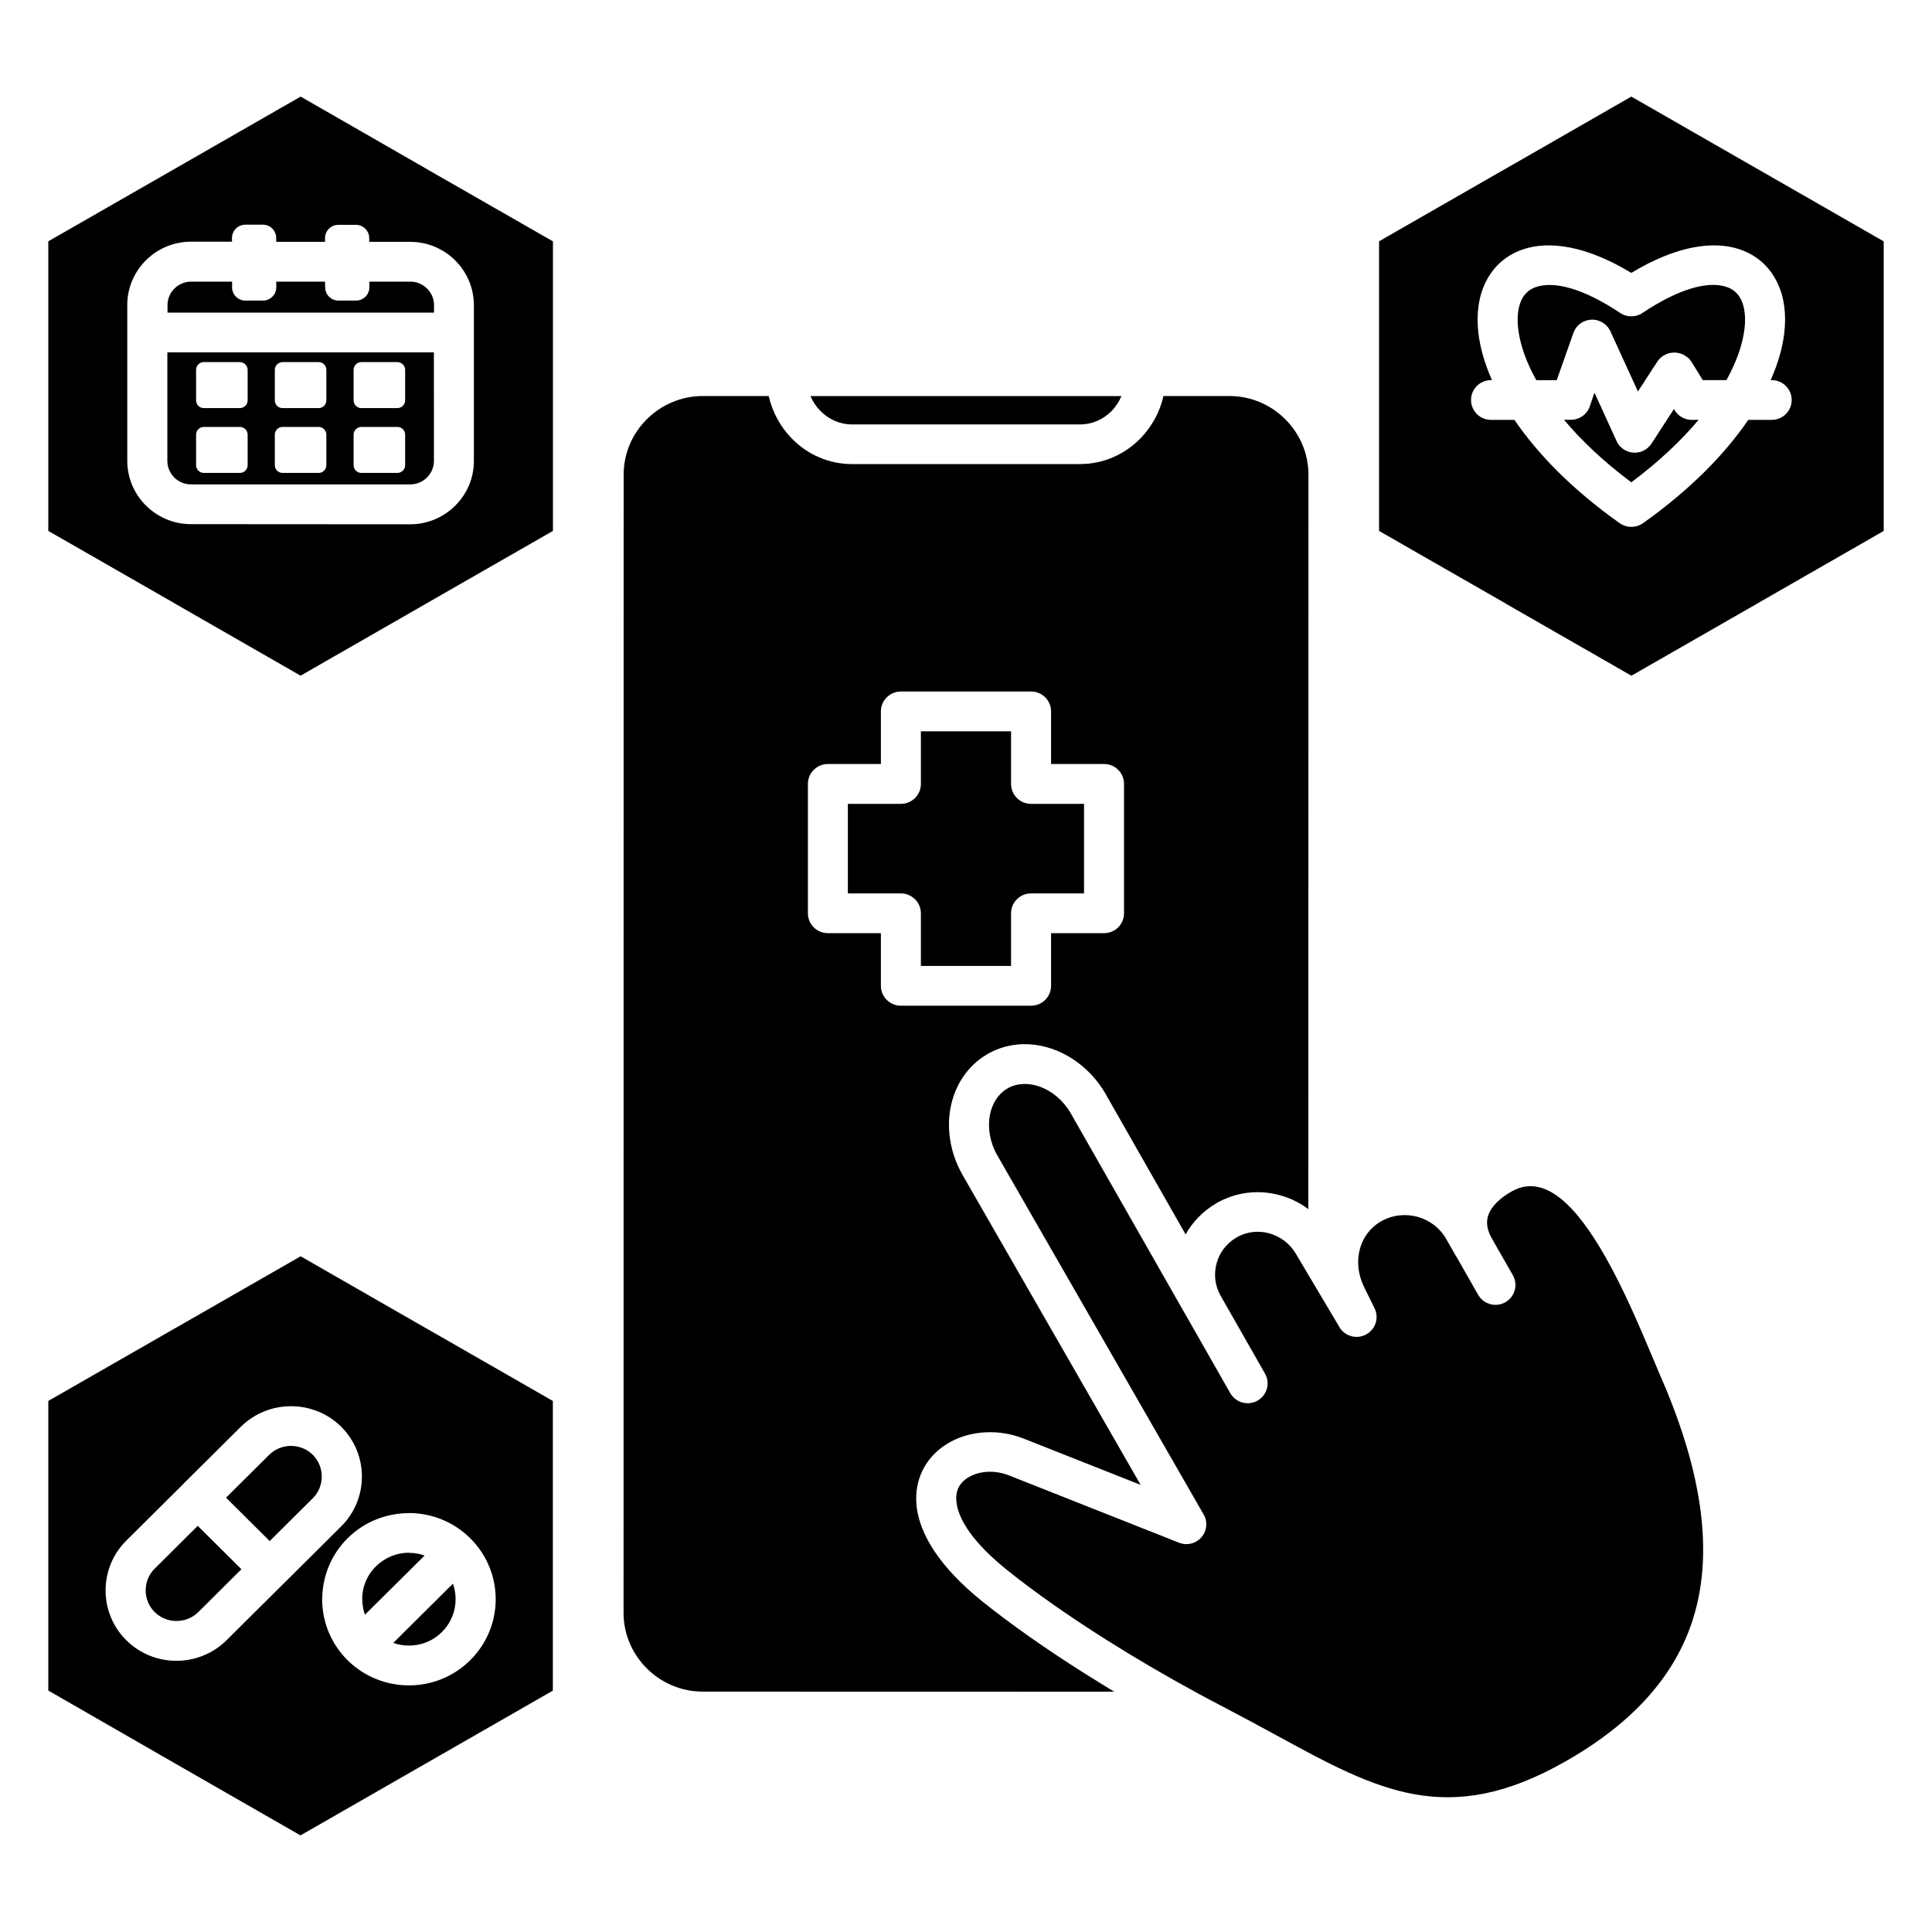 <svg width="40" height="40" viewBox="0 0 40 40" fill="none" xmlns="http://www.w3.org/2000/svg">
<path fill-rule="evenodd" clip-rule="evenodd" d="M20.933 15.141H19.066V16.231C19.066 16.458 18.88 16.643 18.652 16.643H17.554V18.497H18.652C18.88 18.497 19.066 18.682 19.066 18.909V19.999H20.933V18.909C20.933 18.682 21.118 18.497 21.347 18.497H22.444V16.643H21.347C21.118 16.643 20.933 16.458 20.933 16.231V15.141ZM18.652 14.317H21.347C21.577 14.317 21.761 14.501 21.761 14.728V15.818H22.858C23.087 15.818 23.272 16.003 23.272 16.23V18.909C23.272 19.136 23.087 19.32 22.858 19.32H21.761V20.41C21.761 20.639 21.575 20.822 21.347 20.822H18.652C18.422 20.822 18.238 20.637 18.238 20.41V19.32H17.14C16.912 19.32 16.727 19.136 16.727 18.909V16.23C16.727 16.003 16.912 15.818 17.14 15.818H18.238V14.728C18.238 14.501 18.424 14.317 18.652 14.317ZM23.218 8.201H16.78C16.828 8.314 16.896 8.415 16.98 8.502C17.15 8.678 17.383 8.787 17.639 8.787H22.364C22.619 8.787 22.852 8.678 23.022 8.502C23.103 8.415 23.171 8.313 23.218 8.201ZM27.088 25.034C26.911 24.9 26.709 24.802 26.498 24.746C26.088 24.632 25.637 24.669 25.234 24.884C25.212 24.894 25.19 24.907 25.169 24.921C24.9 25.08 24.69 25.302 24.547 25.557L22.895 22.658V22.656C22.638 22.207 22.244 21.886 21.818 21.728C21.38 21.567 20.906 21.578 20.492 21.797C20.468 21.808 20.446 21.821 20.425 21.835C20.024 22.075 19.769 22.475 19.681 22.929C19.596 23.372 19.67 23.871 19.926 24.32L19.929 24.327L23.616 30.743L21.195 29.785C20.689 29.585 20.133 29.618 19.71 29.836C19.471 29.96 19.269 30.141 19.136 30.376C19.003 30.611 18.941 30.891 18.98 31.208C19.049 31.761 19.44 32.436 20.348 33.164C20.934 33.633 21.656 34.142 22.462 34.65C22.66 34.774 22.863 34.9 23.069 35.025L14.549 35.023C14.098 35.023 13.689 34.839 13.393 34.544C13.096 34.249 12.91 33.841 12.91 33.395L12.912 9.827C12.912 9.38 13.096 8.973 13.394 8.678C13.691 8.384 14.1 8.199 14.55 8.199H15.915C15.991 8.532 16.156 8.831 16.381 9.066C16.703 9.402 17.147 9.608 17.639 9.608H22.364C22.854 9.608 23.3 9.4 23.622 9.066C23.848 8.83 24.013 8.532 24.088 8.199H25.452C25.902 8.199 26.312 8.382 26.608 8.678C26.905 8.973 27.09 9.38 27.09 9.827L27.088 25.034ZM8.983 7.295H3.465V9.544C3.465 9.676 3.52 9.797 3.608 9.886C3.696 9.974 3.818 10.029 3.952 10.029H8.496C8.629 10.029 8.751 9.974 8.84 9.886C8.929 9.797 8.984 9.676 8.984 9.544L8.983 7.295ZM8.835 3.499V3.5L11.448 4.997V10.992L8.835 12.49C8.828 12.495 8.82 12.5 8.812 12.504L6.223 13.989L3.611 12.49V12.489L1 10.992V4.996L3.611 3.499L6.225 2L8.835 3.499ZM36.66 7.87H36.681C36.91 7.87 37.095 8.054 37.095 8.281C37.095 8.51 36.91 8.693 36.681 8.693H36.196C35.718 9.394 35.001 10.134 34.015 10.833C33.864 10.938 33.667 10.93 33.526 10.826C32.544 10.13 31.831 9.392 31.355 8.693H30.87C30.641 8.693 30.456 8.508 30.456 8.281C30.456 8.054 30.641 7.87 30.87 7.87H30.89C30.736 7.523 30.644 7.196 30.609 6.899C30.562 6.494 30.614 6.135 30.759 5.842C30.916 5.522 31.174 5.287 31.523 5.166C32.073 4.974 32.851 5.09 33.775 5.65C34.7 5.09 35.476 4.974 36.028 5.166C36.377 5.287 36.635 5.52 36.792 5.842C36.937 6.133 36.989 6.494 36.941 6.899C36.906 7.196 36.814 7.523 36.66 7.87ZM35.254 7.87H35.744C35.959 7.482 36.081 7.121 36.118 6.806C36.147 6.561 36.121 6.356 36.047 6.203C35.986 6.078 35.886 5.988 35.755 5.943C35.39 5.815 34.795 5.954 34.012 6.475C33.877 6.57 33.691 6.576 33.545 6.48C32.759 5.955 32.162 5.817 31.796 5.944C31.664 5.99 31.564 6.08 31.504 6.204C31.43 6.357 31.404 6.562 31.433 6.808C31.469 7.122 31.591 7.484 31.808 7.872H32.23L32.354 7.522L32.575 6.895C32.649 6.68 32.886 6.567 33.101 6.641C33.212 6.68 33.296 6.761 33.342 6.86L33.912 8.106L33.94 8.061L34.307 7.497C34.321 7.473 34.337 7.452 34.356 7.432L34.372 7.416L34.38 7.41C34.408 7.383 34.44 7.361 34.475 7.345L34.483 7.342L34.487 7.339L34.489 7.337L34.497 7.334L34.499 7.333C34.545 7.312 34.594 7.303 34.643 7.3H34.686C34.735 7.303 34.782 7.312 34.83 7.333L34.832 7.334L34.84 7.337L34.843 7.339L34.847 7.342L34.855 7.345C34.889 7.363 34.92 7.385 34.951 7.41L34.959 7.416L34.974 7.432C34.993 7.452 35.009 7.474 35.024 7.497L35.254 7.87ZM35.028 8.694C34.873 8.694 34.736 8.609 34.665 8.481L34.657 8.469L34.635 8.504L34.564 8.612L34.199 9.175C34.156 9.243 34.094 9.301 34.015 9.336C33.807 9.429 33.561 9.337 33.468 9.129L33.012 8.13L32.924 8.384C32.878 8.56 32.716 8.691 32.522 8.691H32.381C32.738 9.117 33.198 9.555 33.775 9.986C34.351 9.555 34.813 9.115 35.169 8.691L35.028 8.694ZM36.388 3.499L33.775 2L31.163 3.499V3.497L31.161 3.499L28.552 4.996V10.992L31.165 12.49V12.492L33.777 13.99L36.365 12.506C36.373 12.501 36.381 12.496 36.388 12.492L39 10.993V4.997L36.413 3.513C36.404 3.508 36.396 3.503 36.388 3.499ZM8.791 32.206C8.686 32.168 8.577 32.15 8.466 32.15L8.467 32.147C8.221 32.147 7.974 32.242 7.784 32.429C7.593 32.617 7.498 32.863 7.498 33.108H7.5C7.5 33.217 7.519 33.328 7.555 33.432L8.791 32.206ZM8.467 34.07C8.356 34.07 8.247 34.051 8.142 34.015L9.378 32.787C9.414 32.891 9.433 33 9.433 33.11C9.433 33.356 9.338 33.602 9.149 33.789C8.962 33.977 8.713 34.07 8.467 34.07ZM9.736 34.372C9.386 34.721 8.926 34.894 8.466 34.894C8.006 34.894 7.546 34.719 7.195 34.372C6.845 34.024 6.67 33.567 6.67 33.11H6.672C6.672 32.653 6.846 32.196 7.197 31.848C7.546 31.501 8.006 31.328 8.467 31.328V31.326C8.926 31.326 9.382 31.5 9.733 31.845L9.738 31.848L9.741 31.853C10.088 32.201 10.263 32.655 10.263 33.11C10.263 33.567 10.087 34.023 9.736 34.372ZM6.477 30.121C6.353 29.998 6.188 29.936 6.025 29.936C5.861 29.936 5.696 29.998 5.573 30.121L4.68 31.008L5.584 31.906L6.477 31.019C6.6 30.896 6.662 30.732 6.662 30.57C6.662 30.408 6.6 30.245 6.477 30.121ZM4.106 33.377C3.982 33.499 3.817 33.561 3.653 33.561C3.49 33.561 3.327 33.499 3.205 33.378L3.201 33.375C3.078 33.252 3.016 33.09 3.016 32.927C3.016 32.765 3.078 32.601 3.201 32.478L4.094 31.591L4.998 32.489L4.106 33.377ZM5.877 32.781L7.064 31.602C7.349 31.318 7.493 30.945 7.493 30.571C7.493 30.198 7.351 29.825 7.064 29.539C6.778 29.256 6.402 29.114 6.025 29.114C5.649 29.114 5.273 29.256 4.987 29.539L3.807 30.71L3.801 30.718L2.615 31.897C2.329 32.18 2.186 32.555 2.186 32.929C2.186 33.302 2.329 33.674 2.613 33.958L2.615 33.959C2.9 34.243 3.276 34.385 3.652 34.385C4.028 34.385 4.404 34.243 4.691 33.959L5.877 32.781ZM8.835 27.508C8.843 27.513 8.851 27.518 8.859 27.521L11.446 29.005V35.003L6.221 38L3.609 36.501L1 35.001V29.005L3.611 27.508L3.612 27.507V27.508L6.225 26.01L8.835 27.508ZM6.729 5.831H5.72V5.949C5.72 6.099 5.596 6.223 5.446 6.223H5.079C4.929 6.223 4.805 6.101 4.805 5.949V5.831H3.955C3.822 5.831 3.699 5.886 3.611 5.974C3.522 6.063 3.468 6.184 3.468 6.316V6.472H8.986V6.316C8.986 6.184 8.931 6.063 8.842 5.974C8.753 5.886 8.631 5.831 8.498 5.831H7.647V5.949C7.647 6.099 7.524 6.223 7.373 6.223H7.007C6.856 6.223 6.732 6.101 6.732 5.949L6.729 5.831ZM5.72 5.007H6.729V4.93C6.729 4.78 6.853 4.655 7.003 4.655H7.37C7.52 4.655 7.644 4.778 7.644 4.93V5.007H8.494C8.858 5.007 9.186 5.155 9.424 5.391C9.662 5.628 9.811 5.956 9.811 6.316V9.545C9.811 9.906 9.663 10.234 9.424 10.47C9.186 10.707 8.856 10.855 8.494 10.855L3.953 10.852C3.59 10.852 3.26 10.704 3.022 10.467C2.784 10.231 2.635 9.903 2.635 9.542V6.313C2.635 5.952 2.784 5.626 3.022 5.388C3.26 5.152 3.59 5.004 3.953 5.004H4.803V4.927C4.803 4.777 4.927 4.652 5.078 4.652H5.444C5.595 4.652 5.718 4.775 5.718 4.927L5.72 5.007ZM4.22 7.497H4.967C5.054 7.497 5.127 7.569 5.127 7.656V8.289C5.127 8.378 5.054 8.449 4.967 8.449H4.22C4.131 8.449 4.06 8.378 4.06 8.289V7.656C4.06 7.569 4.131 7.497 4.22 7.497ZM5.85 7.497H6.597C6.685 7.497 6.757 7.569 6.757 7.656V8.289C6.757 8.378 6.685 8.449 6.597 8.449H5.85C5.761 8.449 5.69 8.378 5.69 8.289V7.656C5.69 7.569 5.763 7.497 5.85 7.497ZM7.481 7.497H8.228C8.315 7.497 8.388 7.569 8.388 7.656V8.289C8.388 8.378 8.315 8.449 8.228 8.449H7.481C7.392 8.449 7.321 8.378 7.321 8.289V7.656C7.321 7.569 7.394 7.497 7.481 7.497ZM4.22 8.839H4.967C5.054 8.839 5.127 8.912 5.127 8.998V9.632C5.127 9.72 5.054 9.791 4.967 9.791H4.22C4.131 9.791 4.06 9.719 4.06 9.632V8.998C4.06 8.91 4.131 8.839 4.22 8.839ZM5.85 8.839H6.597C6.685 8.839 6.757 8.912 6.757 8.998V9.632C6.757 9.72 6.685 9.791 6.597 9.791H5.85C5.761 9.791 5.69 9.719 5.69 9.632V8.998C5.69 8.91 5.763 8.839 5.85 8.839ZM7.481 8.839H8.228C8.315 8.839 8.388 8.912 8.388 8.998V9.632C8.388 9.72 8.315 9.791 8.228 9.791H7.481C7.392 9.791 7.321 9.719 7.321 9.632V8.998C7.321 8.91 7.394 8.839 7.481 8.839ZM30.151 26.016C30.148 26.011 30.146 26.008 30.143 26.003L29.943 25.654C29.81 25.419 29.591 25.259 29.349 25.193C29.104 25.126 28.835 25.151 28.6 25.283C28.371 25.412 28.222 25.617 28.157 25.85C28.087 26.101 28.113 26.383 28.24 26.642L28.459 27.087C28.559 27.292 28.473 27.538 28.268 27.637C28.067 27.735 27.824 27.655 27.721 27.459L27.16 26.514C27.15 26.5 27.141 26.485 27.133 26.47L26.83 25.958C26.703 25.743 26.501 25.597 26.279 25.535C26.068 25.477 25.838 25.494 25.632 25.603C25.618 25.613 25.602 25.62 25.586 25.63C25.385 25.751 25.248 25.94 25.19 26.151C25.128 26.37 25.15 26.613 25.27 26.824L26.191 28.44C26.303 28.637 26.233 28.887 26.035 28.999C25.837 29.111 25.585 29.041 25.472 28.845L24.568 27.258C24.557 27.24 24.546 27.221 24.536 27.203L22.192 23.09C22.181 23.074 22.171 23.057 22.163 23.038C22.006 22.776 21.778 22.59 21.534 22.5C21.304 22.417 21.064 22.42 20.867 22.53V22.532L20.864 22.533C20.858 22.537 20.853 22.541 20.845 22.543C20.66 22.656 20.539 22.853 20.495 23.085C20.446 23.347 20.492 23.644 20.645 23.916L20.649 23.922L24.921 31.357C25.034 31.554 24.964 31.804 24.766 31.916C24.647 31.984 24.507 31.985 24.39 31.932L20.891 30.547C20.61 30.436 20.312 30.451 20.09 30.564C19.99 30.616 19.909 30.687 19.858 30.775C19.809 30.862 19.787 30.974 19.803 31.105C19.847 31.467 20.15 31.946 20.866 32.518C21.422 32.964 22.119 33.454 22.905 33.95C23.497 34.324 24.138 34.699 24.807 35.063C24.817 35.068 24.826 35.072 24.836 35.079C25.018 35.176 25.201 35.274 25.386 35.37C25.74 35.555 26.1 35.749 26.442 35.936C28.525 37.072 29.972 37.86 32.417 36.465C33.848 35.649 34.752 34.628 35.098 33.361C35.45 32.071 35.239 30.501 34.43 28.61H34.429C34.383 28.505 34.31 28.331 34.232 28.145C33.962 27.502 33.624 26.7 33.234 26.015C32.676 25.035 32.007 24.27 31.304 24.664C31.064 24.798 30.885 24.965 30.817 25.15C30.765 25.287 30.779 25.451 30.885 25.637L31.322 26.402C31.434 26.599 31.364 26.85 31.166 26.962C30.968 27.074 30.716 27.004 30.603 26.807L30.167 26.041C30.162 26.034 30.156 26.025 30.151 26.016Z" fill="black"/>
</svg>
